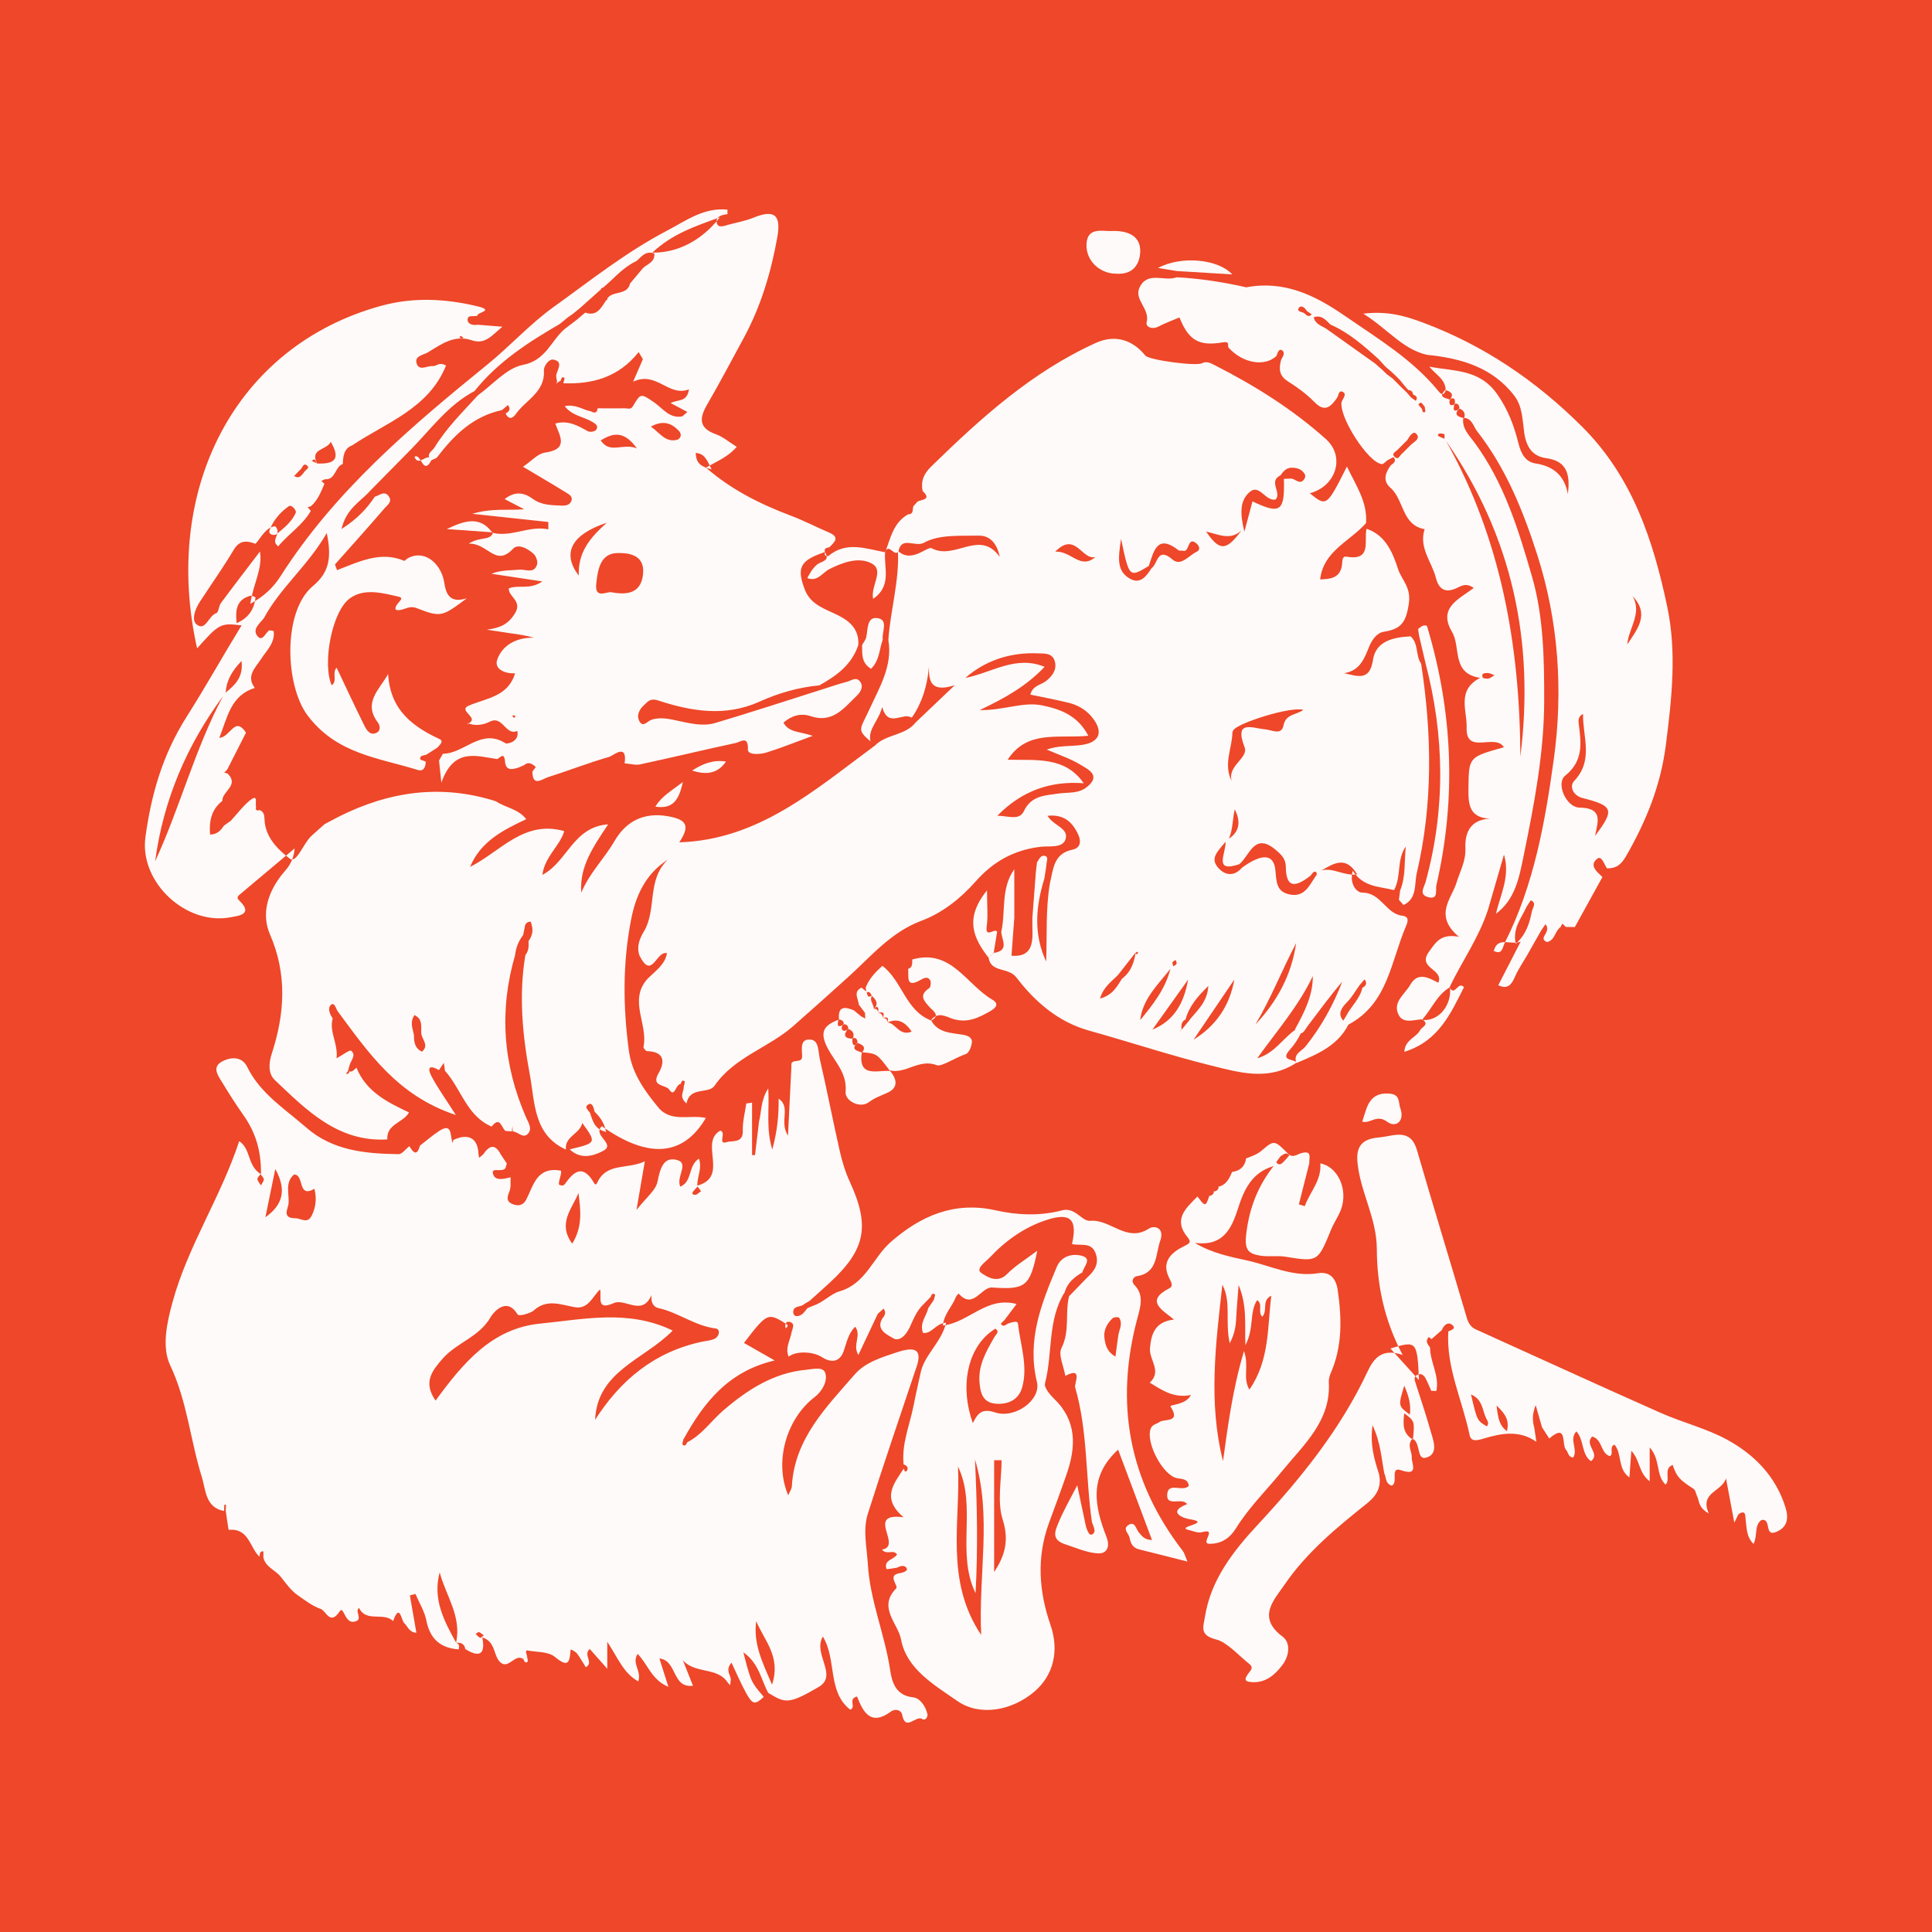 <?xml version="1.0" encoding="utf-8"?>
<!-- Generator: Adobe Illustrator 17.0.0, SVG Export Plug-In . SVG Version: 6.00 Build 0)  -->
<!DOCTYPE svg PUBLIC "-//W3C//DTD SVG 1.1//EN" "http://www.w3.org/Graphics/SVG/1.1/DTD/svg11.dtd">
<svg version="1.1" id="Layer_1" xmlns="http://www.w3.org/2000/svg" xmlns:xlink="http://www.w3.org/1999/xlink" x="0px" y="0px"
	 width="200px" height="200px" viewBox="0 0 200 200" enable-background="new 0 0 200 200" xml:space="preserve">
<rect fill="#EE4729" width="200" height="200"/>
<title>hartville_pet_insurance</title>
<g>
	<path fill="#FEFAF9" d="M91.634,57.171c0.552-1.454,0.839-3.069,2.376-3.928c0.608-0.007,0.421-0.529,0.548-0.846
		c0.142-0.159,0.285-0.318,0.427-0.476c0.449-0.233,1.494-0.181,0.521-1.092c-0.201-1.019,0.12-1.783,0.888-2.533
		c5.127-5.003,10.406-9.785,17.035-12.792c1.885-0.855,3.716-0.442,5.137,1.305c0.379,0.466,5.222,1.115,5.858,0.794
		c0.492-0.249,0.914-0.009,1.344,0.21c4.126,2.102,8.038,4.548,11.489,7.64c2.034,1.822,1.05,4.895-1.667,5.61
		c1.741,1.4,1.741,1.4,3.844-2.769c0.936,1.974,2.137,3.659,1.979,5.852c-1.672,1.907-4.422,2.879-4.751,5.84
		c0.971-0.061,2.174-0.053,2.28-1.71c0.022-0.335,0.047-0.714,0.431-0.648c2.697,0.463,1.795-1.638,2.088-2.887
		c2.021,0.649,2.76,2.61,3.272,4.186c0.341,1.049,1.351,1.852,1.115,3.51c-0.289,2.031-0.818,2.684-2.615,2.967
		c-0.683,0.108-1.193,0.81-1.472,1.48c-0.515,1.238-0.926,2.528-2.615,2.806c1.465,0.333,2.654,0.816,2.988-1.399
		c0.292-1.934,2.132-2.332,3.89-2.414c0.855,0.752,0.49,1.975,1.09,2.826c1.118,7.254,1.23,14.493-0.449,21.682
		c-0.27,1.158,0.067,2.63-1.388,3.312c-0.155-0.18-0.31-0.36-0.464-0.54c0.042-0.324,0.085-0.648,0.127-0.972
		c0.6-1.463,0.418-3.027,0.589-4.554c-0.972,1.359-0.44,3.113-1.221,4.513c-1.492-0.388-3.185-0.282-4.269-2.009
		c-0.377,1.315,0.361,2.271,1.001,2.272c1.93,0.003,2.421,2.186,4.117,2.389c0.717,0.086,0.615,0.56,0.405,1.047
		c-1.578,3.647-1.866,8.048-5.969,10.221c-0.977-0.021-0.397-0.569-0.252-0.865c0.5-1.015,1.442-1.779,1.687-2.945
		c0.417-0.201,0.503-0.491,0.232-0.874c-0.18,0.211-0.359,0.421-0.539,0.632c-0.42,0.582-0.773,1.23-1.274,1.73
		c-0.878,0.875-1.023,1.614,0.143,2.319c-1.127,2.226-3.266,3.088-5.374,3.982c-0.392-0.942,0.53-1.215,0.922-1.703
		c1.638-2.04,2.875-4.289,3.815-6.719c-1.28,1.486-2.411,3.069-3.596,4.61c-0.292,0.38-0.611,1.277-1.291,0.31
		c0.935-1.715,1.845-3.439,1.838-5.497c-1.489,3.132-3.764,5.724-5.753,8.508c1.796-0.505,2.635-2.058,3.988-2.991
		c0.363-0.14,0.707,0.003,0.547,0.353c-0.286,0.624-0.685,1.224-1.146,1.734c-1.064,1.179,0.343,0.964,0.709,1.335
		c-2.907,1.968-5.979,1.04-8.927,0.309c-4.231-1.05-8.379-2.431-12.582-3.602c-3.21-0.895-5.607-2.997-7.517-5.496
		c-0.852-1.115-2.631-0.458-2.89-2.054c0.177-0.165,0.355-0.329,0.532-0.494c1.664-0.227,0.83-1.349,0.784-2.189
		c0.483-2.14-0.075-4.469,1.35-6.472c0,1.679,0,3.357,0,5.036c-0.1,1.341-0.2,2.682-0.292,3.917
		c2.055,0.164,2.219-1.198,2.172-2.725c-0.012-0.397-0.007-0.795-0.009-1.192c0.121-1.592,0.242-3.185,0.363-4.777
		c0.038-0.322,0.076-0.644,0.115-0.966c0.213-0.3,0.354-0.772,0.806-0.678c0.4,0.083,0.213,0.499,0.187,0.767
		c-0.051,0.536-0.153,1.066-0.234,1.599c-0.891,2.881-1.13,5.744,0.19,8.569c0.106-2.704-0.066-5.413,0.389-8.094
		c0.349-1.441,0.363-3.08,2.325-3.48c0.82-0.167,0.929-0.835,0.633-1.501c-0.585-1.317-1.48-2.194-3.2-2.009
		c0.587,1.04,2.246,1.268,1.853,2.446c-0.311,0.933-1.688,0.659-2.551,0.76c-2.77,0.322-4.915,1.517-6.767,3.61
		c-1.528,1.728-3.418,3.239-5.577,4.044c-3.151,1.174-5.161,3.621-7.512,5.754c-1.899,1.724-3.84,3.446-5.754,5.137
		c-2.582,2.281-6.116,3.211-8.17,6.195c-0.617,0.896-2.581,0.044-2.893,1.837c-0.831-0.703-0.267-1.218-0.297-1.713
		c0.034-0.204,0.161-0.538,0.088-0.589c-0.272-0.193-0.333,0.082-0.399,0.282c-0.528,0.003-0.6,1.474-1.185,0.585
		c-0.35-0.532-1.923-0.285-1.12-1.672c0.687-1.185,0.653-2.256-1.174-2.31c-0.136-0.004-0.401-0.32-0.374-0.441
		c0.507-2.314-1.559-4.766,0.37-6.996c0.811-0.831,1.863-1.502,2.063-2.702c-1.11-0.312-1.545,2.858-2.844,0.247
		c-0.329-0.917-0.001-1.735,0.451-2.494c1.375-2.305,0.271-5.365,2.486-7.44c-2.361,1.5-3.339,3.795-3.812,6.224
		c-0.874,4.484-0.837,9.021-0.226,13.554c0.314,2.329,1.613,4.128,3.033,5.858c1.324,1.615,3.283,0.731,4.936,1.105
		c-2.335,3.979-5.952,4.256-10.765,0.854c-1.036,0.941,1.491,1.819,0.148,2.543c-1.038,0.56-2.366,0.927-3.476-0.148
		c2.787-0.67,2.787-0.67,1.302-2.731c-0.254,1.159-1.849,1.375-1.693,2.755c-3.377-1.523-3.213-4.924-3.733-7.718
		c-0.758-4.072-1.175-8.251-0.463-12.423c0.347-0.426,0.363-0.926,0.319-1.439c0.309-0.43,0.475-0.898,0.386-1.435
		c-0.058-0.204-0.124-0.586-0.173-0.583c-0.339,0.016-0.574,0.209-0.598,0.583c-0.056,0.269-0.113,0.538-0.169,0.807
		c-0.466,0.613-0.75,1.299-0.829,2.068c-1.677,5.742-1.256,11.34,1.133,16.81c0.242,0.555,0.708,1.211,0.149,1.736
		c-0.489,0.459-0.996-0.258-1.529-0.286c-0.01-0.187-0.021-0.374-0.031-0.561c-0.02,0.187-0.04,0.374-0.06,0.561
		c-0.222-0.016-0.443-0.032-0.665-0.049c-0.418-0.336-0.548-1.587-1.43-0.451c-2.587-1.106-3.144-3.909-4.827-5.771
		c-0.041-0.276-0.081-0.552-0.122-0.828c-0.169,0.252-0.339,0.503-0.508,0.755c-0.856-0.527-1.289-0.362-0.772,0.624
		c0.622,1.188,1.421,2.283,2.525,4.019c-6.092-2.009-9.083-6.505-12.264-10.783c-0.166-0.292-0.316-0.917-0.66-0.621
		c-0.385,0.332-0.132,0.954,0.174,1.401c-0.386,1.404,0.581,2.591,0.4,4.135c0.695-0.374,1.359-0.901,1.508-0.782
		c0.565,0.451-0.019,0.984-0.156,1.489c-0.053,0.196-0.107,0.392-0.16,0.588c-0.07,0.104-0.14,0.209-0.211,0.313
		c0.075-0.006,0.172,0.015,0.222-0.024c0.182-0.142,0.147-0.259-0.081-0.323c0.435,0.297,0.668-0.061,0.941-0.289
		c1.005,2.49,3.205,3.578,5.435,4.631c-0.572,1.072-2.347,1.182-2.241,2.797c-5.113,0.293-8.351-3.024-11.646-6.146
		c-0.701-0.664-0.64-1.736-0.319-2.725c1.344-4.133,1.62-8.196-0.184-12.357c-0.899-2.073-0.259-4.234,1.153-6.081
		c0.504-0.659,1.246-1.203,1.405-2.822c-2.19,1.842-3.974,3.346-5.764,4.843c-0.276,0.231-0.101,0.431,0.048,0.576
		c1.492,1.446-0.182,1.564-0.85,1.699c-4.637,0.937-9.517-3.594-8.886-8.267c0.6-4.437,1.778-8.559,4.288-12.509
		c1.916-3.016,3.709-6.234,5.667-9.426c-2.177-0.267-2.316-0.19-4.605,2.379c-3.673-16.469,3.942-31.349,19.116-35.478
		c3.283-0.893,6.572-0.726,9.892,0.062c1.9,0.451-0.164,0.668,0.031,0.969c-0.358,0.141-1.022-0.116-1.036,0.401
		c-0.013,0.49,0.54,0.633,1.038,0.542c0.741,0.06,1.483,0.119,2.564,0.206c-1.1,0.91-1.79,1.876-3.167,1.405
		c-1.78-0.609-3.137,0.387-4.514,1.233c-0.486,0.299-1.464,0.369-1.19,1.186c0.272,0.812,1.116,0.185,1.694,0.251
		c0.327,0.037,0.625-0.472,1.341-0.056c-1.796,4.454-6.159,5.886-9.689,8.249c-0.912,0.351-0.955,1.148-0.998,1.945
		c-0.83,0.278-0.718,1.664-1.856,1.579c-0.122,0.059-0.244,0.118-0.365,0.177c0.107,0.098,0.214,0.196,0.321,0.295
		c-0.356,0.839-0.685,1.693-1.395,2.319c-0.114,0.034-0.228,0.068-0.342,0.103c0.109,0.127,0.218,0.255,0.327,0.382
		c-0.85,1.482-2.306,2.377-3.378,3.669c-0.897-0.681,0.466-1.309-0.312-2.083c-0.991,0.129-1.407,1.117-2.033,1.818
		c-0.902-0.332-1.642-0.408-2.259,0.627c-1.096,1.838-2.338,3.589-3.509,5.383c-0.494,0.758-0.914,1.925-0.293,2.372
		c0.912,0.656,1.195-0.936,2.005-1.207c0.241-0.081,0.242-0.728,0.467-1.032c1.33-1.794,2.694-3.564,4.046-5.342
		c0.308,1.78-0.713,3.364-0.995,5.411c1.522-0.809,2.47-1.826,3.138-2.873c5.616-8.806,13.452-15.438,21.42-21.911
		c2.353-1.911,4.376-4.174,6.841-5.945c3.822-2.746,7.493-5.675,11.709-7.883c2.043-1.07,3.84-2.439,6.287-2.191
		c0,0.156-0.001,0.312-0.001,0.467c-0.576,0.074-1.268,0.232-1.1,0.923c0.138,0.566,0.788,0.281,1.233,0.161
		c0.847-0.228,1.724-0.382,2.531-0.709c2.156-0.873,2.922-0.359,2.492,2.037c-0.649,3.617-1.698,7.132-3.464,10.391
		c-1.254,2.314-2.482,4.643-3.802,6.919c-0.825,1.423-0.864,2.429,0.919,3.063c0.725,0.258,1.349,0.804,2.148,1.299
		c-0.886,1.044-1.989,1.461-3.182,2.157c2.648,2.306,5.644,3.785,8.818,4.986c1.332,0.504,2.601,1.169,3.914,1.727
		c1.178,0.5,0.558,1.005,0.04,1.526c-0.272,0.065-0.584,0.093-0.453,0.513c0,0-0.008-0.015-0.008-0.015
		c-2.624,0.885-2.99,1.637-1.993,4.099c0.666,1.42,2.113,1.825,3.342,2.441c1.323,0.664,2.18,1.506,2.114,3.061
		c-0.661,2.062-2.266,3.215-4.042,4.203c-2.159,0.197-4.229,0.798-6.182,1.679c-3.548,1.601-7.047,1.012-10.507-0.119
		c-0.859-0.28-1.106,0.17-1.513,0.54c-0.432,0.392-0.71,0.988-0.472,1.508c0.392,0.858,0.841,0.104,1.306-0.052
		c0.935-0.313,1.89-0.073,2.818,0.127c1.253,0.27,2.541,0.576,3.775,0.209c3.722-1.105,7.412-2.318,11.115-3.49
		c0.835-0.262,1.661-0.554,2.507-0.772c0.429-0.111,0.934-0.531,1.326-0.085c0.462,0.526,0.117,1.13-0.262,1.492
		c-1.335,1.276-2.509,2.931-4.815,2.147c-1.012-0.344-1.977-0.049-2.813,0.675c0.6,1.057,1.709,0.893,3.033,1.364
		c-1.877,0.687-3.32,1.274-4.803,1.731c-0.658,0.203-1.933,0.273-1.907-0.32c0.066-1.493-0.793-0.771-1.245-0.674
		c-3.306,0.712-6.594,1.504-9.9,2.215c-0.507,0.109-1.074-0.065-1.614-0.108c0.295-2.155-1.172-0.787-1.615-0.66
		c-2.13,0.607-4.199,1.426-6.313,2.094c-0.593,0.187-1.618,1.058-1.62-0.588c0.122-0.161,0.362-0.451,0.347-0.465
		c-0.359-0.33-0.749-0.597-1.224-0.182c-0.18,0.078-0.36,0.156-0.54,0.235c-0.712,0.225-1.382,0.369-1.426-0.723
		c-0.112-0.894-0.505-0.277-0.807-0.15c-2.169-0.313-4.488-1.202-5.774,2.441c-0.145-1.375-0.193-1.831-0.241-2.288
		c0.135-0.236,0.269-0.472,0.404-0.708c2.2,0.011,3.945-2.7,6.475-1.082c0.178,0.114,1.49-0.18,1.221-1.276
		c-1.221,0.544-1.483-1.646-2.849-0.958c-0.66,0.332-1.5,0.492-2.286,0.145l0.061,0.036c1.254-0.579-1.168-1.326,0.066-1.849
		c1.834-0.778,4.059-0.923,4.781-3.343c-0.895,0.07-2.216-0.359-1.849-1.413c0.522-1.5,2.009-2.313,3.799-2.269
		c-0.83-0.24-1.613-0.341-2.395-0.454c-0.827-0.119-1.652-0.25-2.478-0.375c1.27-0.178,2.209-0.49,2.938-1.739
		c0.735-1.26-0.709-1.657-0.668-2.536c1.011-0.412,2.17,0.184,3.476-0.72c-2.033-0.306-3.652-0.55-5.271-0.794
		c0.99-0.401,1.945-0.336,2.885-0.424c0.633-0.059,1.524,0.459,1.833-0.524c0.097-0.307-0.083-0.853-0.329-1.086
		c-0.593-0.561-1.615-1.125-2.143-0.563c-1.848,1.968-2.603-0.616-4.601-0.514c1.198-0.787,2.237-0.254,2.542-1.179l-0.069,0.059
		c2.004,0.458,3.776-0.779,5.774-0.368c-0.001-0.254-0.003-0.507-0.004-0.761c-2.43-0.261-4.86-0.523-7.869-0.847
		c2.076-0.612,3.595-0.331,5.376-0.47c-0.791-0.41-1.372-0.711-2.031-1.053c1.071-0.848,2.011-0.688,2.927-0.018
		c0.896,0.655,1.937,0.645,2.969,0.691c0.416,0.019,0.837-0.047,1.007-0.466c0.198-0.487-0.254-0.71-0.557-0.897
		c-1.418-0.876-2.858-1.715-4.444-2.658c0.863-0.577,1.528-1.362,2.289-1.468c2.499-0.351,1.507-1.729,1.056-3.005
		c1.273-0.369,2.312,0.193,3.365,0.795c0.205,0.117,0.72,0.044,0.847-0.126c0.323-0.433-0.06-0.649-0.422-0.864
		c-0.876-0.522-2.031-0.597-2.819-1.601c1.136-0.242,1.87,0.374,2.705,0.529c0.368,0.2,0.652,0.21,0.703-0.31
		c0.942,0.002,1.884,0.014,2.826,0c0.283-0.004,0.6,0.169,0.827-0.213c0.812-1.369,0.816-1.353,2.21-0.394
		c0.888,0.611,1.557,1.672,2.863,1.45c0.096-0.016,0.174-0.136,0.569-0.463c-0.622-0.33-1.178-0.626-1.734-0.922
		c0.815-0.42,1.683-0.056,1.899-1.42c-2.143,0.815-3.354-1.942-5.782-0.793c0.446-1.03,0.728-1.681,1.01-2.332
		c-0.146-0.245-0.292-0.489-0.438-0.734c-2.097,2.645-4.821,3.338-7.802,3.23c0.044-0.195,0.173-0.525,0.118-0.56
		c-0.275-0.172-0.331,0.08-0.384,0.286c-0.149,0.088-0.297,0.176-0.446,0.264l0.094-0.015c-0.036-0.306-0.168-0.639-0.09-0.912
		c0.168-0.589,0.674-1.308-0.288-1.509c-0.524-0.109-1.036,0.716-1.011,1.103c0.148,2.276-1.897,3.068-2.914,4.539
		c-0.316,0.457-0.741,0.594-1.048-0.069c0.39-0.204,0.546-0.474,0.245-0.873c-0.211,0.175-0.421,0.35-0.632,0.524
		c-2.951,0.629-4.943,2.569-6.689,4.861c-0.127,0.167-0.403,0.221-0.611,0.327c-0.662-0.606,0.088-0.935,0.31-1.298
		c1.237-2.03,2.929-3.69,4.518-5.433c1.535-1.094,2.951-2.805,4.635-3.133c2.42-0.471,2.913-2.525,4.36-3.742
		c0.264-0.199,0.528-0.399,0.793-0.598c0.16-0.124,0.32-0.247,0.48-0.371c0.278-0.236,0.555-0.471,0.833-0.707
		c1.219,0.421,1.645-0.503,2.163-1.273c0.11-0.02,0.15-0.084,0.119-0.191c0.573-0.839,2.068-0.277,2.356-1.549
		c0.445-0.53,0.89-1.06,1.335-1.59c0.449-0.437,1.265-0.608,1.177-1.519c-0.919-0.314-1.327,0.337-1.828,0.77
		c-1.045,0.496-1.872,1.274-2.688,2.067c-0.27,0.242-0.541,0.484-0.811,0.725c-0.118-0.019-0.182,0.031-0.193,0.151
		c-0.719,0.642-1.439,1.284-2.158,1.926c-0.254,0.207-0.509,0.415-0.763,0.622c-0.177,0.124-0.354,0.248-0.531,0.372
		c-0.274,0.224-0.547,0.448-0.821,0.672c-3.269,1.895-6.425,3.934-8.819,6.942c-2.778,1.461-4.561,4.006-6.702,6.161
		c-1.372,1.392-2.745,2.784-4.117,4.176c-0.953,1.09-2.437,1.778-2.952,3.942c1.698-1.083,2.64-2.144,3.451-3.347
		c0.496-0.132,1.026-0.694,1.475,0.008c0.346,0.54-0.211,0.889-0.473,1.195c-1.681,1.962-3.413,3.879-5.128,5.812
		c0.071,0.197,0.143,0.393,0.214,0.59c2.272-0.872,4.522-2.007,6.944-0.967c0.071,0.031,0.232-0.182,0.365-0.257
		c1.596-0.896,3.259,0.31,3.724,2.183c0.194,0.78,0.159,2.666,2.403,1.954c-2.548,1.896-2.651,2.011-5.206,1.013
		c-0.883-0.345-1.449,0.401-2.16,0.172c-0.209-0.588,1.103-1.165,0.333-1.342c-1.653-0.38-3.576-0.929-5.074,0.162
		c-1.892,1.378-2.86,6.826-1.881,9.001c0.638-0.463-0.007-1.232,0.505-1.831c0.969,2.037,1.897,4.041,2.881,6.017
		c0.236,0.473,0.608,1.063,1.283,0.719c0.403-0.205,0.354-0.727,0.105-1.057c-1.553-2.059,0.152-3.383,1.061-5.006
		c0.206,3.161,1.814,5.11,5.301,6.712c0.543,0.25,0.016,0.636-0.215,0.911c-0.38,0.242-0.761,0.485-1.141,0.727
		c-0.252,0.095-0.653,0.036-0.625,0.435c0.008,0.105,0.381,0.183,0.586,0.273l-0.008-0.001c-0.001,0.55-0.224,1.055-0.816,0.87
		c-4.08-1.274-8.392-1.641-11.409-5.64c-2.342-3.104-2.605-10.756,0.53-13.389c1.572-1.32,2.028-2.727,1.449-5.499
		c-1.985,3.435-4.819,5.661-6.509,8.813c-0.447,0.564-1.261,1.177-0.637,1.885c0.509,0.576,0.791-0.368,1.183-0.621
		c0.16-0.001,0.316,0.021,0.469,0.066c0.151,1.237-0.725,1.996-1.312,2.907c-0.576,0.894-1.582,1.747-0.64,2.986
		c-2.501,0.771-2.818,3.003-3.675,5.162c1.143-0.048,1.594-2.32,2.759-0.533c-0.643,1.265-1.286,2.53-1.928,3.794
		c-0.106,0.115-0.211,0.231-0.317,0.346c0.111,0.028,0.222,0.057,0.332,0.085c1.269,1.219-0.578,1.85-0.536,2.838
		c-1.138,0.897-1.382,2.089-1.268,3.487c0.771-0.032,1.12-0.447,1.429-0.921c0.237-0.169,0.473-0.337,0.71-0.506l0.032-0.031
		c0.619-0.676,1.178-1.422,1.87-2.012c1.03-0.877,0.585,0.259,0.724,0.592c-0.093,0.356,0.063,0.436,0.378,0.342
		c0.437,0.183,0.481,0.567,0.494,0.967c0.062,1.862,1.437,3.167,2.617,4.062c0.693,0.526,1.387-1.546,2.21-2.328
		c0.454-0.432,0.934-0.836,1.403-1.253c0.481-0.253,0.961-0.507,1.442-0.76c5.226-2.632,10.634-3.405,16.294-1.596
		c0.968,0.671,2.28,0.755,3.123,1.848c-2.365,1.123-4.69,2.264-5.811,4.939c3.125-1.56,5.571-4.897,9.748-3.702
		c-0.454,1.559-2.004,2.598-2.266,4.527c2.6-1.341,3.172-4.971,6.81-5.227c-1.6,2.408-2.991,4.427-2.775,7.072
		c0.814-2.009,2.373-3.514,3.438-5.349c1.205-2.076,3.057-2.971,5.439-2.578c2.101,0.346,2.38,1.033,1.262,2.716
		c8.238-0.257,14.076-5.468,20.246-10.011c1.18-1.211,3.157-1.022,4.234-2.412c1.346-1.279,2.691-2.559,4.037-3.838
		c-2.998,0.943-2.651-1.042-2.673-2.618c-0.02-1.428-0.004-2.856-0.004-4.284c0.114,3.542,0.409,7.117-1.771,10.262
		c-0.957-0.622-2.442,1.132-3.064-1.105c-0.382,1.48-1.491,2.261-1.214,3.548c-1.479-1.251-1.049-1.242-0.095-3.335
		c1.001-2.196,2.411-4.477,1.948-7.152c0.207-3.094,1.152-6.108,0.989-9.239c1.38,1.361,3.046-0.505,3.503-0.258
		c2.382,1.288,4.977-2.031,7.039,0.898c-0.29-1.478-1.098-2.227-2.163-2.205c-1.928,0.038-4.122-0.136-5.673,0.731
		c-0.918,0.513-2.34-0.733-2.648,0.898c-0.432,0.633-0.984-0.925-1.396,0.077L91.634,57.171z M122.21,106.732
		c0.265-0.324,0.53-0.648,0.795-0.972c0.786-1.062,1.972-1.902,2.084-3.693c-1.178,1.139-2.003,2.145-2.361,3.469
		c-0.523,0.261-0.435,0.735-0.406,1.175c-0.043-0.029-0.086-0.058-0.13-0.088C122.198,106.659,122.204,106.695,122.21,106.732z
		 M31.197,48.501c-0.249,0.257-0.497,0.513-0.746,0.77c0.586,0.378,0.794-0.142,1.088-0.459c0.097-0.208,0.57-0.332,0.253-0.619
		C31.487,47.917,31.334,48.269,31.197,48.501z M61.543,115.061c-0.081-0.376-0.218-0.971-0.631-0.735
		c-0.581,0.332,0.21,0.691,0.23,1.08c0.254,0.688,0.403,1.466,1.597,1.773C62.544,116.15,62.056,115.599,61.543,115.061z
		 M43.614,107.018c-0.059-0.689,0.206-1.509-0.708-1.936c-0.513,0.755-0.168,1.417-0.054,2.078
		c-0.001,0.704,0.086,1.364,0.835,1.707C44.434,108.216,43.705,107.629,43.614,107.018z M115.738,100.923
		c-0.648,0.684-1.503,1.215-1.864,2.447c1.299-0.352,1.752-1.231,2.266-2.042c0.676-0.541,1.178-1.178,1.43-2.738
		C116.688,99.714,116.213,100.319,115.738,100.923z M32.842,47.985c1.494,0.035,2.577-0.219,1.402-2.249
		c-0.432,0.903-2.216,0.672-1.409,2.261c-0.186-0.098-0.117-0.701-0.563-0.283C32.463,47.805,32.652,47.895,32.842,47.985z
		 M119.212,58.815c0.648-0.434,0.582-2.271,2.167-0.892c0.867,0.754,1.696-0.431,2.512-0.812c0.412-0.193,0.232-0.608,0.028-0.797
		c-1.019-0.943-0.741,0.924-1.461,0.701c-0.144-0.044-0.351,0.029-0.452-0.05c-2.241-1.751-2.565,0.118-3.085,1.622
		c-2.021,1.223-2.021,1.223-2.87-2.803c-0.292,1.976-0.481,3.301,0.893,4.107C118.039,60.534,118.675,59.649,119.212,58.815z
		 M132.543,49.219c-1.271,0.603,0.161,1.782-0.488,2.489c-1.09,0.223-1.67-1.697-2.724-0.747c-1.011,0.911-0.958,2.248-0.515,4.079
		c0.373-1.39,0.604-2.25,0.842-3.135c2.906,1.378,3.344,1.035,3.251-2.335c0.237-0.009,0.474-0.022,0.712-0.028
		c0.481-0.01,0.973,0.77,1.436-0.01c0.067-0.113,0.082-0.328,0.02-0.437c-0.31-0.54-0.843-0.695-1.416-0.676
		C133.134,48.438,132.828,48.828,132.543,49.219z M135.626,90.684c-1.34,1.014-2.493,1.488-2.517-0.946
		c-0.008-0.809-0.437-1.24-1.023-1.74c-2.238-1.906-2.698,0.552-3.79,1.463c-2.745,0.927-1.362-1.117-1.428-2.324
		c-0.712,0.905-1.598,1.623-0.859,2.574c0.665,0.857,1.671,1.145,2.572,0.104c2.079-1.499,3.283-1.435,3.448,0.274
		c0.114,1.185,0.081,2.229,1.496,2.508c1.52,0.3,2.009-0.916,2.658-1.88c0.186-0.206,0.186-0.454-0.086-0.482
		C135.956,90.221,135.783,90.524,135.626,90.684z M112.528,81.46c1.484-1.193,0.112-1.808-0.61-2.255
		c-1.099-0.681-2.369-1.088-3.566-1.611c1.253-0.444,2.442-0.316,3.593-0.472c1.957-0.265,2.322-1.411,1.048-2.94
		c-0.639-0.767-1.48-1.216-2.423-1.444c-1.284-0.312-2.584-0.554-3.912-0.833c0.255-0.961,1.112-0.993,1.643-1.417
		c0.676-0.54,1.139-1.21,0.882-2.06c-0.258-0.856-1.084-0.767-1.807-0.795c-2.781-0.11-5.369,0.732-7.448,2.544
		c2.771-0.534,5.198-2.38,8.213-1.148c-1.891,1.981-4.023,3.2-6.735,4.483c2.568,0.029,4.5-0.901,6.49-0.488
		c1.89,0.392,3.675,1.043,4.765,3.142c-3.157,0.315-6.309-0.649-8.351,2.481c2.939,0.073,5.933-0.372,7.876,2.436
		c-3.437-0.259-6.389,0.764-8.941,3.362c1.074-0.005,2.256,0.549,2.741-0.47c0.779-1.636,2.199-1.618,3.575-1.826
		C110.572,81.997,111.654,82.19,112.528,81.46z M16.061,89.16c2.585-5.602,4.113-11.625,7.027-17.093
		C19.312,77.175,16.902,82.848,16.061,89.16z M63.347,61.32c1.858,0.343,3.079-0.093,3.23-1.978c0.16-1.995-1.659-2.125-2.722-2.088
		c-1.736,0.06-1.985,1.786-2.132,3.192C61.551,62.101,62.883,61.159,63.347,61.32z M134.922,73.49
		c-1.204-0.408-6.852,1.359-7.251,2.113c-0.037,0.07-0.088,0.145-0.09,0.218c-0.029,1.657-0.966,3.273-0.075,5.056
		c-0.479-1.634,1.771-2.394,1.334-3.522c-1.127-2.905,0.872-1.957,2.065-1.864c0.761,0.059,1.751,0.692,1.97-0.42
		C133.104,73.912,134.159,74.029,134.922,73.49z M134.176,97.63c-1.462,2.778-2.606,5.724-4.214,8.425
		C132.199,103.686,133.703,100.93,134.176,97.63z M127.779,101.4c-1.408,2.075-2.815,4.151-4.223,6.226
		C125.932,106.163,127.304,104.065,127.779,101.4z M62.814,54.113c-3.699,1.229-4.663,3.17-2.9,5.473
		C59.833,57.283,60.913,55.803,62.814,54.113z M118.032,105.602c1.333-1.613,2.612-3.244,3.128-5.305
		C119.876,101.929,118.295,103.378,118.032,105.602z M122.994,101.408c-1.233,1.726-2.466,3.452-3.699,5.178
		C121.605,105.645,122.571,103.767,122.994,101.408z M74.518,22.496c-2.77,1-4.94,1.746-6.993,3.656
		C70.121,26.192,72.651,24.902,74.518,22.496z M128.509,54.926c-1.153,1.043-2.343,0.408-3.654,0.097
		C126.247,57.066,126.934,57.059,128.509,54.926z M65.929,46.41c-1.418-1.956-2.561-1.517-3.746-0.825
		C63.15,47.045,64.447,45.829,65.929,46.41z M67.38,44.161c0.929,0.654,1.463,1.623,2.645,1.383c0.425-0.086,0.61-0.561,0.268-0.925
		C69.554,43.833,68.688,43.446,67.38,44.161z M109.236,57.109c1.679-0.105,2.58,1.907,4.162,0.554
		C111.967,58.02,111.357,54.959,109.236,57.109z M127.22,86.824c1.18-0.81,1.194-1.875,0.6-3.042
		C127.591,84.775,127.638,85.821,127.22,86.824z M136.791,90.118c1.169-0.359,2.304,0.581,3.699,0.399
		C139.331,88.544,138.057,89.381,136.791,90.118z M28.554,55.349c0.753-0.616,1.629-1.273,2.067-2.281
		c0.094-0.215-0.427-0.874-0.729-0.663c-0.889,0.62-1.609,1.463-1.996,2.501C27.797,55.171,28.039,55.462,28.554,55.349z
		 M24.497,64.509c1.248-0.547,1.814-1.446,1.957-2.641c0.006-0.048-0.385-0.24-0.543-0.195
		C24.469,62.074,24.352,63.156,24.497,64.509z M23.358,71.703c0.916-0.753,1.855-1.556,1.646-3.281
		C23.977,69.497,23.446,70.454,23.358,71.703z M73.665,48.585c-0.499-0.999-0.719-1.628-1.645-1.697
		C72.053,47.77,72.354,48.28,73.665,48.585z M121.711,99.377c-0.116,0.077-0.295,0.132-0.332,0.237
		c-0.04,0.116,0.051,0.277,0.084,0.418c0.117-0.084,0.289-0.145,0.335-0.258C121.841,99.671,121.747,99.512,121.711,99.377z
		 M53.363,74.196c-0.04-0.048-0.071-0.123-0.121-0.138c-0.063-0.019-0.141,0.01-0.213,0.018c0.05,0.078,0.091,0.165,0.156,0.227
		C53.199,74.315,53.301,74.234,53.363,74.196z M47.811,35.075c0.06-0.053,0.11-0.097,0.16-0.142
		c-0.092-0.051-0.181-0.119-0.28-0.146c-0.035-0.009-0.097,0.08-0.146,0.124C47.634,34.967,47.724,35.022,47.811,35.075z
		 M117.696,98.522c-0.053,0.049-0.104,0.095-0.154,0.142c0.048,0.049,0.096,0.098,0.144,0.147c0.048-0.074,0.095-0.147,0.143-0.221
		C117.781,98.565,117.733,98.54,117.696,98.522z"/>
	<path fill="#FEFAF9" d="M52.856,121.871c-0.026,0.477,0.058,0.998-0.106,1.421c-0.222,0.572-0.406,1.055,0.293,1.347
		c0.563,0.235,1.103,0.176,1.425-0.443c0.772-1.485,1.075-3.44,3.586-3.016c0.144,0.254-0.198,0.859-0.201,1.443
		c0.257,0.127,0.462,0.174,0.643-0.079c0.873-1.221,1.782-2.049,2.908-0.237c0.095,0.153,0.231,0.535,0.429,0.108
		c0.972-2.095,3.096-1.327,4.919-2.196c-0.287,1.674-0.52,3.034-0.862,5.034c0.994-1.277,1.984-2.014,2.171-2.917
		c0.272-1.312,0.584-2.636,2.02-2.257c1.295,0.342-0.119,1.748,0.339,2.763c1.277-0.522,0.782-2.165,1.93-2.901
		c0.362,0.955-0.169,1.823-0.171,2.797c3.356-0.923,0.159-4.438,2.381-5.694c0.691,0.154-0.344,1.525,0.696,1.181
		c0.518-0.171,1.691,0.152,1.638-1.168c-0.037-0.937,0.23-1.886,0.361-2.829c0.199-0.025,0.399-0.05,0.598-0.076
		c0,0.655-0.001,1.309-0.001,1.964c0,1.152,0,2.304,0,3.455c0.101,0.004,0.202,0.008,0.304,0.011
		c0.138-1.155,0.277-2.311,0.415-3.466c0.271-1.043,0.155-2.185,0.956-3.446c0.139,2.158-0.256,4.066,0.415,6.328
		c0.554-2.002,0.674-3.627,0.661-5.271c1.315,0.912,0.024,2.352,0.968,3.836c0.132-2.678,0.244-4.938,0.356-7.198
		c-0.142-0.892,1.114-0.19,1.109-0.992c-0.005-0.738-0.281-1.89,0.912-1.749c0.849,0.1,0.75,1.282,0.916,1.997
		c0.734,3.164,1.347,6.355,2.065,9.523c0.244,1.078,0.569,2.161,1.03,3.162c2.116,4.588,1.668,7.021-2.031,10.447
		c-0.696,0.645-1.408,1.272-2.112,1.908c-0.197,0.117-0.393,0.234-0.59,0.352c-0.335,0.345-1.161,0.084-1.108,0.89
		c0.008,0.119,0.142,0.316,0.238,0.329c0.636,0.087,0.899-0.429,1.235-0.82c0.207-0.086,0.414-0.171,0.621-0.257
		c0.998-0.327,1.788-1.215,2.685-1.474c2.742-0.791,3.46-3.471,5.271-5.071c3.066-2.708,6.597-4.285,10.884-3.321
		c2.273,0.511,4.618,0.606,6.885,0.006c1.388-0.367,2.038,1.163,2.926,1.083c2.108-0.189,3.764,2.302,6.067,0.807
		c0.578-0.375,1.651-0.084,1.179,1.248c-0.511,1.446-0.24,3.358-2.463,3.686c-0.238,0.035-0.649,0.456-0.199,0.915
		c1.006,1.026,0.608,2.268,0.309,3.377c-2.38,8.821-0.918,16.872,4.682,24.136c0.178,0.231,0.246,0.546,0.487,1.106
		c-1.838-0.464-3.413-0.869-4.993-1.258c-0.635-0.156-0.881-0.58-0.991-1.187c-0.078-0.433-0.708-0.891-0.216-1.273
		c0.757-0.588,0.859,0.345,1.166,0.7c0.317,0.366,0.575,0.771,1.362,0.784c-1.175-3.136-2.321-6.193-3.504-9.351
		c-3.086,2.795-2.428,5.905-1.205,9.04c0.402,1.03,0.028,1.739-0.874,1.696c-1.146-0.055-2.268-0.574-3.389-0.935
		c-1.47-0.474-1.058-1.371-0.741-2.153c0.544-1.344,1.287-2.606,1.976-3.96c0.32,1.512,0.615,2.909,0.91,4.305
		c0.133,0.346,0.305,0.957,0.634,0.78c0.484-0.26,0.119-0.827-0.022-1.258c-0.671-4.649-0.417-9.414-1.741-13.97
		c-0.111-0.382,0.866-2.183-1.015-1.181c-0.161-0.979-0.756-2.177-0.395-2.893c0.886-1.76,0.35-3.603,0.781-5.348
		c0.621-0.642,1.242-1.285,1.863-1.927c0.751-0.676,1.282-1.421,0.891-2.511c-0.449-1.25-1.6-0.74-2.449-0.977
		c0.582-2.531-0.152-3.278-2.563-2.507c-2.324,0.743-4.275,2.126-5.939,3.894c-0.452,0.48-1.527,1.178-0.885,1.615
		c0.495,0.337,1.652,1.149,2.66,0.116c0.852-0.874,1.94-1.517,3.132-2.42c-0.749,3.725-1.243,4.046-4.659,3.809
		c-1.172-0.081-1.96,2.353-3.484,0.62c-0.098,0.124-0.235,0.234-0.288,0.376c-0.367,0.978-1.249,1.755-1.333,2.939
		c2.703-0.315,4.502-3.059,7.624-2.227c-0.507,0.672-0.876,1.159-1.244,1.647c-0.132,0.144-0.402,0.378-0.375,0.418
		c0.236,0.361,0.481,0.096,0.719-0.04c0.362-0.107,0.999-0.366,1.041,0.006c0.248,2.185,1.049,4.364,0.443,6.575
		c-0.362,1.32-1.472,1.829-2.788,1.708c-1.331-0.122-1.555-1.176-1.638-2.241c-0.136-1.755,0.715-3.2,1.54-4.646
		c0.152-0.277,0.573-0.538,0.133-0.855c-0.073-0.053-0.408,0.256-0.622,0.398c-2.335,1.897-3.071,5.641-1.741,9.356
		c0.51-1.024,0.955-1.555,2.299-1.105c2.063,0.69,4.789-1.282,4.337-3.154c-1.05-4.344,0.457-8.096,2.05-11.896
		c0.482-1.149,1.618-1.423,2.584-1.167c1.137,0.301,0.199,1.12,0.074,1.717c-0.827,0.489-1.552,1.069-1.828,2.049
		c-1.812,2.896-1.227,6.324-2.044,9.446c-0.111,0.424,0.5,1.161,0.939,1.585c2.353,2.267,2.285,4.921,1.328,7.727
		c-0.591,1.732-1.237,3.444-1.863,5.164c-1.286,3.531-1.04,7.047,0.164,10.529c0.917,2.654,0.337,5.197-1.676,6.912
		c-2.352,2.004-5.68,2.55-7.94,0.979c-2.421-1.682-5.29-3.326-5.858-6.402c-0.301-1.632-2.44-3.311-0.502-5.266
		c0.289-0.291-1.06-1.418,0.474-1.597c0.292-0.074,0.756-0.212,0.617-0.488c-0.197-0.393-0.67-0.237-1.034-0.055
		c-0.369,0.044-1.039,0.185-1.061,0.118c-0.304-0.947,0.768-0.947,1.095-1.49c-0.378-0.594-1.057,0.11-1.558-0.51
		c2.204-0.355-1.813-3.876,2.237-3.349c-2.36-1.992-0.976-3.502,0.015-5.038c0.066,0.156,0.122,0.495,0.332,0.2
		c0.183-0.258-0.003-0.538-0.346-0.624c-0.223-2.135,0.642-4.087,1.036-6.118c0.211-1.087,0.463-2.165,0.697-3.247
		c0.347-1.962,2.189-3.237,2.666-5.312c-1.092,0.066-1.481,1.189-2.392,1.057c-0.384-1.05,0.37-1.732,0.536-2.551
		c0.194-0.286,0.388-0.571,0.582-0.857c0.043-0.2,0.182-0.522,0.113-0.576c-0.25-0.196-0.36,0.044-0.438,0.257
		c-0.236,0.245-0.472,0.489-0.708,0.734c-0.728,0.661-1.061,1.56-1.461,2.418c-0.362,0.776-1.062,1.56-1.762,1.098
		c-0.472-0.311-1.822-0.83-1.047-2.052c0.276-0.302,0.372-0.624,0.111-0.986c-0.2,0.177-0.401,0.354-0.601,0.531
		c-0.65,1.378-1.301,2.755-2.014,4.265c-0.647-1.042,0.358-2.013-0.329-2.922c-0.73,0.704-0.878,1.645-1.187,2.514
		c-0.446,1.253-1.395,1.192-2.266,0.628c-0.844-0.547-2.576-0.689-3.439-0.049c-0.383-0.898,0.169-1.681,0.303-2.513
		c0.096-0.415,0.446-0.953-0.259-1.093c-0.332-0.066-0.463,0.322-0.342,0.674c0.057-0.055,0.136-0.101,0.166-0.168
		c0.027-0.06,0.03-0.189-0.005-0.211c-2.02-1.278-2.043-1.267-4.487,1.895c0.998,0.57,1.989,1.136,3.18,1.816
		c-4.804,1.118-7.339,4.366-9.418,8.128c-0.035,0.204-0.169,0.521-0.089,0.591c0.239,0.208,0.351-0.053,0.448-0.245
		c1.532-0.774,2.477-2.212,3.736-3.295c2.505-2.154,5.223-3.91,8.623-4.221c0.676-0.062,1.749-0.356,1.95,0.37
		c0.247,0.892-0.392,1.913-1.116,2.468c-2.911,2.228-4.216,6.686-2.732,10.161c0.16-0.38,0.361-0.648,0.376-0.926
		c0.269-4.93,3.56-8.189,6.51-11.586c1.094-1.259,2.778-1.767,4.389-2.298c1.988-0.654,2.694-0.25,1.898,1.84
		c-1.653,4.959-3.357,9.901-4.931,14.885c-0.534,1.691-0.099,3.482,0.003,5.227c0.218,3.762,1.756,7.246,2.307,10.949
		c0.176,1.183,0.541,2.64,2.371,2.821c0.714,0.071,1.287,0.905,1.484,1.719c0.079,0.324-0.235,0.736-0.534,0.53
		c-0.647-0.446-1.739,1.375-2.085-0.467c-0.081-0.432-0.668-0.665-1.179-0.29c-2.074,1.522-2.864,0.022-3.485-1.576
		c-0.99,0.25-0.031,1.104-0.703,1.368c-2.395-1.872-1.373-5.173-2.833-7.572c-1.078,1.794,1.613,4.013-0.429,5.214
		c-3.169,1.864-3.488,1.66-5.228,0.615c-0.739-1.347-0.936-3.043-2.576-4.201c0.79,3.065,0.79,3.065,2.113,4.616
		c-0.874,0.826-1.147,0.812-1.786-0.326c-0.566-1.007-1.01-2.082-1.551-3.216c-0.664,0.75-0.118,1.231-0.066,1.744
		c-0.124,0.086-0.24,0.182-0.349,0.286c-1.051-1.593-3.333-0.846-4.617-2.271c0.331,0.834,0.662,1.668,1.043,2.629
		c-2.201,0.279-1.605-2.61-3.476-2.823c0.316,0.998,0.581,1.833,0.931,2.936c-1.77-0.731-2.139-2.372-3.188-3.407
		c-0.644,1.004,0.436,1.733,0.072,2.844c-1.54-0.849-2.099-2.415-3.212-4.1c0,1.098,0,1.773,0,2.794
		c-0.715-0.808-1.234-1.395-1.811-2.047c-0.736,0.6,0.461,1.404-0.41,1.89c-0.28-0.447-0.551-0.923-0.867-1.368
		c-0.175-0.246-0.706-0.554-0.715-0.417c-0.091,1.408-0.303,1.8-1.634,0.702c-0.686-0.565-1.916-0.471-2.902-0.665
		c-0.014-0.003-0.084,0.127-0.075,0.185c0.024,0.149,0.079,0.292,0.122,0.438c-0.129,0.092-0.251,0.192-0.367,0.301
		c-0.908-0.712-1.603,1.229-2.5,0.22c-0.647-0.728-0.417-2.054-1.779-2.486c0.367,1.862-0.38,2.065-1.761,1.204
		c-0.087-0.56-0.468-0.685-0.957-0.649c0.606-2.732-1.061-4.878-1.695-7.29c-0.748,2.774,0.46,5.039,1.711,7.294
		c0.374,0.117,0.307,0.403,0.26,0.68c-1.887-0.13-2.972-1.073-3.348-2.984c-0.188-0.956-0.742-1.84-1.13-2.756
		c-0.192,0.051-0.383,0.103-0.575,0.154c0.223,1.281,0.445,2.562,0.671,3.864c-0.751-0.033-0.886-0.662-1.269-1.012
		c-0.294-0.269-0.448-2.134-1.141-0.193c-0.976-0.982-2.779,0.185-3.527-1.366c-0.507,0.358,0.558,1.311-0.581,1.437
		c-0.905,0.1-1.022-1.682-1.405-1.098c-1.009,1.538-1.425-0.035-1.965-0.225c-0.874-0.307-1.658-0.906-2.43-1.454
		c-0.705-0.501-1.191-1.216-1.731-1.894c-0.554-0.696-1.599-0.986-1.801-2.035c-0.002-0.198,0.009-0.568-0.007-0.569
		c-0.397-0.03-0.304,0.32-0.388,0.54c-1.011-0.951-1.09-2.987-3.178-2.778c-0.038,0.004-0.206-1.293-0.313-1.983
		c0.007-0.202,0.014-0.405,0.021-0.607c-0.049,0.002-0.141,0.001-0.141,0.008c-0.02,0.208-0.031,0.416-0.043,0.624
		c-1.958-0.328-1.913-2.25-2.29-3.447c-1.209-3.833-1.522-7.88-3.297-11.638c-0.884-1.871-0.354-4.351,0.243-6.534
		c1.591-5.823,4.998-10.866,6.902-16.668c1.258,0.844,0.793,2.532,2.255,3.427c0.033-2.446-0.575-4.361-1.824-6.125
		c-0.779-1.1-1.499-2.245-2.202-3.395c-0.448-0.733-1.112-1.608,0.086-2.197c0.899-0.442,1.989-0.462,2.508,0.598
		c1.359,2.777,3.906,4.351,6.109,6.279c2.756,2.412,6.136,2.712,9.564,2.762c0.369,0.005,0.746-0.537,1.12-0.825
		c0.398,0.666,0.785,1.083,1.093-0.055c0.668-0.515,1.305-1.077,2.011-1.533c1.231-0.795,1.139,0.273,1.288,0.973
		c0.029,0.099,0.058,0.197,0.087,0.296c0.024-0.108,0.048-0.216,0.072-0.324c1.568-0.74,2.549-0.186,2.604,1.47
		c0.022,0.125,0.044,0.25,0.066,0.376c0.138-0.115,0.276-0.231,0.414-0.346c0.615-0.911,1.227-1.177,1.832,0.009
		c0.206,0.307,0.413,0.615,0.619,0.922c-0.045,0.159-0.089,0.317-0.134,0.476c-0.34,0.49-1.447-0.099-1.308,0.529
		C51.203,122.318,52.148,122.041,52.856,121.871z M62.12,133.473c-0.826,0.807-1.229,2.092-2.636,1.844
		c-1.454-0.256-2.878-0.905-4.272,0.374c-0.21,0.192-1.469,0.652-1.643,0.364c-1.181-1.954-2.608-0.016-2.767,0.269
		c-1.169,2.086-3.546,2.668-4.995,4.338c-1.06,1.222-2.049,2.423-0.715,4.326c2.804-3.831,5.794-7.474,10.821-7.969
		c4.518-0.445,9.134-1.501,13.725,0.719c-2.957,3.031-7.804,4.168-8.033,9.244c2.641-4.148,6.168-7.039,11.055-8.087
		c0.465-0.1,0.981-0.117,1.377-0.342c0.438-0.249,0.564-0.965,0.035-1.032c-2.145-0.274-3.866-1.659-5.905-2.109
		c-0.959-0.212-0.688-1.442-0.734-1.335c-0.954,2.225-2.708,0.29-3.894,0.817C61.677,135.72,62.308,134.303,62.12,133.473z
		 M101.572,169.253c-0.301-6.301,1.126-12.291-0.643-18.169c0.222,4.612,0.315,9.219,0.061,13.84
		c-2.042-4.181,0.175-8.941-1.818-13.114C99.442,157.574,97.787,163.584,101.572,169.253z M102.913,162.74
		c1.015-1.54,1.61-3.153,0.892-5.404c-0.6-1.88-0.123-4.103-0.123-6.175c-0.256,0-0.512,0-0.769,0
		C102.913,155.08,102.913,158.999,102.913,162.74z M30.446,121.584c-0.989,0.82-0.479,2.011-0.578,3.034
		c-0.047,0.486-0.709,1.501,0.69,1.493c0.609-0.003,1.265,0.641,1.723-0.297c0.434-0.891,0.504-1.801,0.268-2.749
		C30.764,124.084,31.538,121.595,30.446,121.584z M79.921,174.391c0.958-2.909-0.833-4.594-1.636-6.573
		C77.96,170.108,78.909,172.068,79.921,174.391z M27.474,126.009c1.81-1.283,2.221-2.829,1.025-4.996
		C28.115,122.884,27.795,124.447,27.474,126.009z M115.471,140.436c0.109-0.817,0.186-1.52,0.299-2.217
		c0.098-0.606,0.49-1.208,0.077-1.807c-0.068-0.098-0.521-0.076-0.657,0.046c-0.593,0.532-0.961,1.261-0.862,2.03
		C114.413,139.145,114.548,139.9,115.471,140.436z M59.235,128.742c1.095-1.747,0.874-3.495,0.648-5.244
		C59.232,125.123,57.688,126.623,59.235,128.742z M72.569,123.308c-0.148-0.201-0.25-0.339-0.352-0.477
		c-0.149,0.162-0.309,0.315-0.445,0.486c-0.278,0.351,0.117,0.387,0.244,0.365C72.193,123.651,72.343,123.471,72.569,123.308z
		 M50.082,169.306c-0.178-0.135-0.319-0.293-0.494-0.353c-0.084-0.029-0.232,0.127-0.351,0.2c0.154,0.139,0.295,0.3,0.47,0.403
		C49.752,169.582,49.904,169.428,50.082,169.306z M27.016,122.72c0.135-0.279,0.312-0.474,0.293-0.648
		c-0.02-0.184-0.227-0.347-0.352-0.519c-0.111,0.169-0.315,0.341-0.309,0.505C26.655,122.251,26.847,122.436,27.016,122.72z"/>
	<path fill="#FEFAF9" d="M158.833,147.827c0.069,0.462,0.137,0.925,0.213,1.43c-1.776-1.258-3.676-0.872-5.451-0.339
		c-0.778,0.234-1.319,0.337-1.471-0.397c-0.739-3.56-2.422-6.929-2.198-10.685c0.31-0.156,0.911-0.305,0.357-0.714
		c-0.431-0.317-0.836,0.097-1.031,0.571c-0.355,0.312-0.71,0.624-1.066,0.936c-0.096-0.078-0.269-0.232-0.277-0.223
		c-0.408,0.413-0.116,0.75,0.133,1.091c-0.002,1.53,0.993,2.917,0.647,4.496c-0.175-0.005-0.351-0.01-0.526-0.016
		c-0.196-0.436-0.37-0.884-0.597-1.303c-0.151-0.278-0.398-0.516-0.76-0.385c-0.525,0.19-0.363,0.581-0.243,0.956
		c0.508,1.592,1.05,3.175,1.499,4.784c0.27,0.966,0.87,2.341-0.255,2.809c-1.256,0.523-0.642-1.431-1.586-1.923
		c-0.621,0.703-0.038,1.35-0.076,1.953c-0.039,0.612,0.794,1.996-1.121,1.326c-1.184-0.414-0.219,1.364-0.971,1.601
		c-0.688-0.267-0.528-0.855-0.746-1.248c-0.308-1.513-0.345-3.096-1.223-5.018c-0.279,2.119,0.202,3.59,0.67,5.062
		c0.28,1.311-0.202,2.211-1.265,3.059c-3.118,2.49-6.223,5.044-8.495,8.367c-1.113,1.628-2.913,3.399-0.215,5.414
		c0.855,0.639,0.677,1.977,0.012,2.878c-0.764,1.035-1.743,1.912-3.17,1.827c-0.843-0.05-0.885-0.297-0.214-1.128
		c0.386-0.479-0.004-0.691-0.28-0.92c-1.038-0.859-2.164-2.1-3.202-2.36c-1.779-0.445-1.363-1.274-1.195-2.335
		c0.616-3.896,2.959-6.846,5.506-9.59c4.463-4.807,8.542-9.861,11.342-15.841c0.675-1.442,1.557-2.405,3.625-1.695
		c-1.921-3.612-2.662-7.291-2.675-10.964c-0.011-3.241-1.741-5.941-2.011-9.056c-0.169-1.944,0.903-2.387,2.321-2.511
		c1.425-0.125,3.167-1.017,3.85,1.339c1.626,5.616,3.343,11.205,4.997,16.813c0.205,0.695,0.334,1.388,1.078,1.725
		c6.367,2.882,12.721,5.795,19.108,8.631c2.293,1.018,4.794,1.622,6.975,2.823c2.783,1.533,4.98,3.774,5.978,6.957
		c0.356,1.136,0.232,2.067-0.951,2.561c-1.284,0.536-0.447-1.424-1.52-1.238c-0.786,0.541-0.382,1.58-0.827,2.48
		c-0.771-0.753-0.701-1.686-0.824-2.558c-0.046-0.328,0.044-0.933-0.605-0.606c-0.219,0.111-0.301,0.494-0.563,0.961
		c-0.311-1.657-0.585-3.118-0.859-4.58c-0.453,1.424-2.757,1.417-1.783,3.635c-1.117-0.656-0.968-1.282-1.182-1.718
		c-0.139-0.282-0.179-0.697-0.4-0.84c-1.434-0.923-1.737-1.229-2.159-2.474c-1.009,0.421-0.169,1.476-0.731,2.041
		c-1.039-0.973-0.506-2.609-1.646-3.848c0,1.227,0,2.215,0,3.502c-1.162-0.883-0.982-2.184-1.898-3.15
		c-0.073,0.998-0.131,1.795-0.201,2.757c-1.252-0.9-0.736-2.444-1.54-3.395c-0.607,0.213-0.035,0.922-0.475,1.191
		c-0.993-0.298-0.74-1.732-1.843-2.034c-0.861,0.872,0.909,1.775-0.118,2.55c-1.008-0.687-0.684-2.167-1.515-3.087
		c-0.795,0.889,0.214,1.879-0.333,2.712c-0.529-0.045-0.498-0.554-0.742-0.808c-0.481-0.503,0.193-2.827-1.73-1.16
		c-0.25-0.388-0.5-0.776-0.751-1.164c-0.189-0.662-0.378-1.324-0.655-2.292C158.567,146.466,158.655,147.145,158.833,147.827z
		 M153.921,147.655c0.255-0.308,0.069-0.574-0.079-0.844c-0.398-0.829-0.354-1.954-1.565-2.454
		C152.913,147.07,152.913,147.07,153.921,147.655z M146.893,142.871c-0.186-4.06-0.23-4.102-2.957-3.276
		C144.833,140.589,145.688,141.536,146.893,142.871z M146.265,149.029c0.187-1.919,0.187-1.919-0.899-2.724
		C145.248,147.374,145.153,148.36,146.265,149.029z M145.372,143.442c-0.641,2.102-0.641,2.102,0.574,3.001
		C146.058,145.5,145.915,144.709,145.372,143.442z M156.004,148.159c0.218-1.048-0.026-1.667-1.083-2.659
		C155.089,146.898,155.223,147.568,156.004,148.159z"/>
	<path fill="#FEFAF9" d="M132.139,36.847c-1.208,1.156-3.485,0.762-4.95-0.848c-0.173-0.19,0.206-0.697-0.599-0.559
		c-2.531,0.436-3.548-0.245-4.495-2.577c-0.722,0.308-1.468,0.572-2.16,0.937c-0.66,0.348-1.362,0.052-1.233-0.452
		c0.357-1.395-1.351-2.325-0.726-3.606c0.837-1.717,2.59-0.548,3.837-1.041c2.43,0.133,4.826,0.5,7.197,1.042
		c3.906-0.735,7.077,0.79,10.213,2.957c3.406,2.352,6.954,4.475,9.629,7.724c0.19,0.231,0.54,0.72,0.81,0.005
		c0,0-0.047-0.066-0.047-0.066c-0.808,0.808,0.06,0.809,0.491,1.02l-0.037-0.054c-0.037,0.397-0.085,0.805,0.538,0.523l-0.056-0.051
		c-0.049,0.414-0.265,1.001,0.545,0.528l-0.044-0.061c-0.652,0.746-0.028,0.87,0.506,1.038l-0.074-0.058
		c-0.184,1.074,0.606,1.823,1.114,2.508c3.097,4.181,4.585,9.055,5.992,13.917c1.2,4.146,1.268,8.516,1.265,12.8
		c-0.004,5.422-1.028,10.771-2.119,16.071c-0.453,2.2-0.845,4.551-2.881,6.052c0.475-1.999,1.502-3.906,0.837-6.123
		c-0.543,1.872-1.085,3.743-1.628,5.615c-0.924,2.913-2.708,5.401-4.016,8.125l0.054-0.015c-1.363,0.786-1.895,2.288-2.908,3.376
		l0.012-0.063c-0.925,0.076-2.086,0.536-2.511-0.659c-0.431-1.21,0.762-1.97,1.29-2.897c0.784-1.376,1.874-0.759,2.906-0.221
		c0.622-1.427-2.213-1.468-0.974-3.193c0.722-1.005,1.231-1.914,3.102-1.565c-2.644-2.234-0.734-3.965-0.243-5.595
		c0.356-1.18,0.973-2.203,0.92-3.558c-0.068-1.726,0.568-3.163,2.998-3.075c-2.611,0.095-2.705-1.408-2.68-3.158
		c0.046-3.21-0.004-3.211,3.672-4.236c-0.915-1.484-3.973,0.862-3.86-2.042c0.067-1.721-1.078-3.864,1.401-5.14
		c-3.009-0.449-1.968-3.171-2.915-4.762c-1.494-2.51,0.745-3.397,2.253-4.545c-0.828-0.575-1.303-0.199-1.789,0.024
		c-1.146,0.526-1.826,0.125-2.126-1.048c-0.428-1.678-1.795-3.138-1.173-5.059c-2.382-0.428-2.118-3.046-3.539-4.285
		c-0.837-0.729-0.52-1.563,0.037-2.334c0.298-0.209,0.616-0.432,0.297-0.825c-0.034-0.042-0.425,0.205-0.65,0.317
		c-0.194,0.137-0.403,0.41-0.58,0.39c-1.429-0.162-4.482-4.943-4.156-6.458c0.144-0.323,0.521-0.764,0.179-0.982
		c-0.494-0.315-0.474,0.327-0.652,0.584c-0.639,0.886-1.237,1.565-2.34,0.436c-0.808-0.827-1.771-1.533-2.754-2.151
		c-0.934-0.587-0.935-1.331-0.699-2.216c0.175-0.342,0.495-0.777,0.053-1.02C132.389,36.085,132.236,36.558,132.139,36.847z
		 M143.941,38.397c-0.172-0.146-0.344-0.292-0.516-0.438c-0.23-0.253-0.46-0.505-0.69-0.758c-1.536-1.392-3.089-2.762-5.018-3.608
		c-0.469-0.472-0.908-1.016-1.719-0.752c0.157,0.732,0.801,0.871,1.289,1.184c1.682,1.197,3.364,2.395,5.046,3.592
		c0.253,0.223,0.506,0.445,0.759,0.667c0.156,0.152,0.311,0.304,0.467,0.457c0.195,0.143,0.39,0.285,0.586,0.428
		c0.16,0.159,0.319,0.319,0.479,0.478c0.152,0.153,0.304,0.306,0.457,0.459c0.179,0.172,0.358,0.343,0.537,0.515
		c0.147,0.172,0.294,0.343,0.44,0.515c0.168,0.12,0.337,0.24,0.505,0.36c0.249-0.364,0.033-0.528-0.281-0.648
		c-0.031-0.296-0.189-0.457-0.491-0.466c-0.149-0.17-0.297-0.34-0.446-0.51c-0.142-0.177-0.283-0.355-0.425-0.532
		c-0.16-0.16-0.32-0.32-0.48-0.48C144.273,38.708,144.107,38.552,143.941,38.397z M145.199,46.038c-0.16,0.16-0.32,0.32-0.479,0.48
		c-0.199,0.236-0.753,0.414-0.325,0.796c0.408,0.365,0.53-0.256,0.798-0.402c0.164-0.165,0.329-0.33,0.493-0.495
		c0.119-0.12,0.238-0.24,0.358-0.36c0.351-0.33,1.07-0.652,0.547-1.172c-0.302-0.301-0.7,0.292-0.911,0.674
		C145.518,45.719,145.359,45.879,145.199,46.038z M147.48,42.08c-0.206-0.118-0.279-0.662-0.643-0.213
		c-0.027,0.034,0.235,0.302,0.363,0.461c0.057,0.169,0.033,0.463,0.326,0.316C147.589,42.613,147.499,42.276,147.48,42.08z
		 M135.031,32.441c0.231,0.194,0.455,0.446,0.756,0.098c-0.167-0.113-0.335-0.227-0.502-0.34c-0.183-0.357-0.607-0.649-0.815-0.342
		C134.164,32.308,134.824,32.245,135.031,32.441z M149.687,45.635c5.703,10.149,7.648,21.186,7.702,32.677
		C158.872,66.467,156.561,55.51,149.687,45.635z M154.714,69.897c-0.311-0.104-0.525-0.239-0.731-0.228
		c-0.248,0.013-0.68-0.012-0.501,0.451c0.042,0.109,0.395,0.161,0.588,0.131C154.265,70.221,154.438,70.057,154.714,69.897z
		 M149.527,45.423c0-0.231,0.035-0.453-0.006-0.468c-0.165-0.062-0.371-0.115-0.529-0.065c-0.205,0.064-0.183,0.217,0.025,0.311
		C149.176,45.272,149.336,45.34,149.527,45.423z"/>
	<path fill="#FEFAF9" d="M147.696,36.728c-2.529-0.596-4.051-2.684-6.571-4.258c2.469-0.299,4.305,0.23,6.074,0.886
		c6.354,2.355,11.823,6.057,16.616,10.852c5.166,5.169,7.324,11.712,8.773,18.582c1.004,4.758,0.474,9.497-0.135,14.302
		c-0.538,4.241-2.042,7.916-4.119,11.529c-0.535,0.93-1.037,1.277-1.976,1.273c-0.308-0.406-0.54-1.399-1.047-0.975
		c-0.824,0.69,0.016,1.338,0.571,1.87c-0.951,1.726-1.903,3.452-2.854,5.178c-0.31-0.003-0.621-0.005-0.931-0.008
		c0,0,0.011,0.014,0.011,0.014c-0.125-0.122-0.249-0.243-0.374-0.365c-0.063,0.121-0.126,0.242-0.189,0.363
		c-0.586,0.404-0.561,1.355-1.383,1.549c-0.515-0.165-0.412-0.473-0.189-0.81c0.191-0.343,0.313-0.687,0.012-1.036
		c-0.151,0.222-0.302,0.445-0.453,0.667c-0.477,0.84-0.953,1.68-1.43,2.519c-0.427,0.742-0.924,1.454-1.263,2.234
		c-0.359,0.826-0.753,1.367-1.732,0.898l-0.038,0.059c0.785-1.527,1.569-3.054,2.354-4.58c-0.972,0.426-2.358-0.578-2.77,0.921
		l-0.066,0.026c0.957,0.477,0.917-0.289,1.205-0.858c3.015-5.961,4.165-12.523,5.055-18.95c0.974-7.039,0.513-14.259-1.718-21.201
		c-1.466-4.563-3.241-8.957-6.219-12.768c-0.404-0.517-0.522-1.374-1.428-1.391c0,0,0.074,0.058,0.074,0.058
		c0.198-0.525-0.044-0.835-0.506-1.038c0,0,0.044,0.061,0.044,0.061c-0.04-0.323-0.094-0.63-0.545-0.528
		c0,0,0.056,0.051,0.056,0.051c0.006-0.365,0.094-0.814-0.538-0.523c0,0,0.037,0.054,0.037,0.054
		c0.465-0.643,0.033-0.853-0.491-1.02c0,0,0.047,0.066,0.047,0.066c-0.006-1.207-1.093-1.675-1.692-2.477
		c2.516,0.501,5.184,0.219,7.036,2.868c1.142,1.634,1.745,3.31,2.202,5.12c0.259,1.028,0.715,1.874,1.746,2.033
		c1.875,0.289,3.008,1.254,3.36,3.179c0.212-1.882,0.031-3.416-2.245-3.723c-1.473-0.199-2.078-1.219-2.281-2.655
		c-0.184-1.305-0.171-2.71-1.036-3.826C154.464,37.993,151.207,37.08,147.696,36.728z M158.022,93.88
		c-0.494,1.145-1.46,2.149-1.117,3.832c1.134-1.036,1.435-2.207,1.687-3.402c0.085-0.389,0.493-0.817-0.106-1.108
		C158.45,93.184,158.183,93.643,158.022,93.88z M165.116,86.532c2.051-2.718,1.909-3.102-1.284-3.919
		c-0.978-0.25-1.413-1.201-0.862-1.784c2.032-2.15,0.857-4.548,0.907-6.926c-0.555,0.279-0.48,0.771-0.441,1.075
		c0.254,1.976,0.492,3.785-1.418,5.33c-0.969,0.784,0.111,3.268,1.486,3.293C165.95,83.645,165.437,85,165.116,86.532z
		 M169.014,61.714c1.006,1.789-0.428,3.326-0.558,4.994C169.481,65.143,170.812,63.622,169.014,61.714z"/>
	<path fill="#FEFAF9" d="M136.68,120.435c1.808,0.335,2.896,2.681,2.147,4.75c-0.26,0.72-0.728,1.362-1.019,2.073
		c-1.392,3.396-1.378,3.375-4.745,2.837c-0.855-0.137-1.759,0.032-2.611-0.111c-1.216-0.205-1.64-0.577-1.446-2.222
		c0.317-2.685,1.187-4.942,2.83-7.046c-2.314,0.673-3.094,2.55-3.708,4.474c-0.686,2.15-1.617,3.846-4.434,3.474
		c1.728,1.055,3.703,1.446,5.431,1.826c2.378,0.523,4.705,1.735,7.305,1.315c1.161-0.188,1.865,0.425,2.054,1.757
		c0.416,2.933,0.492,5.797-0.724,8.578c-0.125,0.287-0.219,0.624-0.201,0.931c0.234,4.025-2.594,6.47-4.81,9.186
		c-1.609,1.973-3.439,3.759-4.797,5.943c-0.606,0.976-1.462,1.625-2.749,1.615c-1.009-0.008,0.904-1.677-0.767-1.205
		c-0.41,0.115-0.916-0.112-1.371-0.221c-1.503-0.356,2.659-0.727-0.006-1.139c-0.464-0.072-2.337-0.698-0.17-1.546
		c-0.525-0.751-2.225,0.377-2.054-1.078c0.143-1.215,1.578-0.146,2.228-0.803c-0.077-0.711-0.633-0.713-1.168-0.792
		c-1.477-0.22-3.337-3.71-2.772-5.148c0.172-0.439,0.602-0.455,0.902-0.676c0.505-0.37,2.27,0.121,1.146-1.599
		c-0.149-0.228,1.565-0.117,2.112-1.2c-1.747,0.366-2.992-0.494-4.263-1.279c1.305-1.169-0.081-2.371,0.024-3.571
		c0.137-1.569,0.585-2.746,2.487-2.959c-1.237-1.028-3.049-1.919-0.449-3.256c0.407-0.21,0.149-0.648-0.044-1.033
		c-0.842-1.681,0.182-2.628,1.505-3.29c0.537-0.269,0.852-0.387,0.4-0.933c-1.549-1.87-0.166-3.02,1.016-4.225
		c0.152,0.194,0.303,0.388,0.455,0.583c0.373,0.385,0.467,0.302,0.786-0.692l-0.056,0.059c0.331-0.033,0.513-0.214,0.543-0.546
		l-0.07,0.074c0.352-0.017,0.535-0.201,0.551-0.553l-0.079,0.074c0.84-0.178,1.164-0.843,1.454-1.54
		c0.829-0.112,1.333-0.56,1.453-1.405c0.574-0.215,1.134-0.397,1.633-0.826c1.284-1.104,1.309-1.063,2.74,0.368
		c0.441,0.441,0.898,0.047,1.314-0.077c1.202-0.358,0.822,0.501,0.851,1.055c-0.358,1.413-0.717,2.826-1.075,4.238
		c0.204,0.062,0.407,0.124,0.611,0.187C135.599,123.382,136.821,122.206,136.68,120.435z M133.015,120.125
		c0.158-0.188,0.472-0.519,0.451-0.543c-0.333-0.365-0.615-0.058-0.905,0.118c-0.153,0.223-0.474,0.598-0.433,0.644
		C132.51,120.766,132.754,120.37,133.015,120.125z M126.604,151.249c0.516-3.673,0.97-7.333,2.174-11.388
		c0.562,1.607-0.171,2.742,0.56,3.992c2.125-3.089,1.851-6.479,2.267-9.722c-1.051,0.513-0.327,1.526-0.935,2.175
		c-0.515-0.505,0.114-1.297-0.529-1.716c-0.836,1.255-0.275,2.87-1.218,4.667c-0.082-2.26,0.196-4.047-0.701-6.233
		c-0.109,1.44-0.193,2.31-0.236,3.182c-0.043,0.872-0.089,1.731-0.685,2.85c-0.505-2.306,0.187-4.267-0.761-6.061
		C125.854,139.088,125.066,145.17,126.604,151.249z"/>
	<path fill="#FEFAF9" d="M88.898,103.99c-0.036-0.605-0.622-1.299,0.283-1.752c0.18,0.147,0.36,0.295,0.541,0.442
		c0.049,0.372,0.13,0.688,0.592,0.339c-0.408,0.518,0.169,0.944,0.134,1.426c0.3-0.034,0.447,0.102,0.443,0.403
		c0.338,0.017,0.477,0.215,0.484,0.534c0.315-0.011,0.486,0.137,0.501,0.456c0.868,0.083,1.214,1.468,2.504,0.953
		c-0.682-1.004-1.421-1.411-2.507-0.952c0.182-0.545-0.089-0.583-0.507-0.458c0.291-0.588,0.002-0.646-0.479-0.53
		c0.01-0.17,0.091-0.386,0.017-0.502c-0.204-0.321-0.298,0.075-0.454,0.113c0.537-0.541,0.255-0.968-0.195-1.367
		c-0.116-0.24-0.21-0.513-0.576-0.363c-0.02-0.17-0.04-0.341-0.06-0.511c0.355-0.908,1-1.59,1.725-2.237
		c2.068,1.565,2.397,4.659,5.057,5.66l-0.021-0.029c0.713,1.308,2.03,1.293,3.253,1.494c0.478,0.079,1.026,0.24,0.974,0.809
		c-0.04,0.428-0.302,1.087-0.616,1.193c-1.063,0.356-2.537,1.344-3.006,1.16c-1.85-0.726-3.239,0.957-4.894,0.526l0.045,0.071
		c-1.358-1.808-1.358-1.808-2.926-1.942l0.023,0.037c0.527-0.669-0.064-0.809-0.487-1.029l0.042,0.059
		c-0.039-0.322-0.093-0.63-0.544-0.527l0.048,0.063c0.191-0.519-0.008-0.846-0.503-1.029l0.041,0.055
		c-0.022-0.337-0.16-0.557-0.539-0.532l0.056,0.054c0.021-0.382-0.201-0.52-0.541-0.54l0.051,0.012
		c-0.148-1.372,0.56-1.376,1.532-0.959c0.247,0.203,0.495,0.406,0.742,0.609c0.146,0.082,0.293,0.163,0.439,0.245
		c-0.009-0.197-0.017-0.394-0.026-0.591C89.327,104.564,89.113,104.277,88.898,103.99z"/>
	<path fill="#FEFAF9" d="M146.89,65.75c-0.03-0.212-0.06-0.424-0.09-0.638c0.275-0.197,0.517-0.483,0.916-0.326
		c2.675,8.864,3.061,17.814,0.979,26.848c-0.114,0.494,0.25,1.545-0.872,1.233c-0.975-0.271-0.398-1.007-0.243-1.572
		c2.067-7.541,1.966-15.082-0.006-22.622C147.347,67.699,147.118,66.724,146.89,65.75z"/>
	<path fill="#FEFAF9" d="M96.4,105.643c1.023-0.531,0.113-1.064-0.13-1.338c-0.629-0.708-1.193-1.258-0.077-2.015
		c0.157-0.107,0.21-0.637,0.088-0.83c-0.263-0.418-0.649-0.21-1.007-0.006c-1.582,0.9-1.167-0.412-1.264-1.153
		c0.5-0.168,0.404-0.599,0.43-0.976c4.025-1.149,5.604,2.603,8.277,4.155c0.77,0.447,0.353,0.877-0.215,1.198
		c-1.17,0.661-2.286,1.243-3.772,0.825c-0.678-0.191-1.629-0.878-2.351,0.109C96.379,105.614,96.4,105.643,96.4,105.643z"/>
	<path fill="#FEFAF9" d="M92.089,110.795c0.74,0.873,0.99,1.788-0.252,2.339c-0.669,0.297-1.274,0.502-1.912,0.975
		c-0.908,0.672-2.475-0.154-2.39-1.091c0.17-1.882-1.057-3.052-1.771-4.35c-0.982-1.787-0.554-2.525,1.091-3.122
		c0,0-0.052-0.012-0.052-0.012c-0.104,0.465-0.227,0.949,0.541,0.54c0,0-0.056-0.054-0.056-0.054
		c-0.13,0.239-0.296,0.511,0.042,0.68c0.113,0.056,0.328-0.093,0.497-0.148c0,0-0.041-0.055-0.041-0.055
		c-0.547,0.692-0.34,1.016,0.503,1.029c0,0-0.048-0.063-0.048-0.063c0.01,0.198-0.04,0.426,0.041,0.589
		c0.182,0.367,0.331-0.045,0.503-0.062c0,0-0.042-0.059-0.042-0.059c-0.715,0.758,0.007,0.836,0.487,1.029
		c0,0-0.023-0.037-0.023-0.037c-0.381,2.691,1.591,1.837,2.926,1.942L92.089,110.795z"/>
	<path fill="#FEFAF9" d="M115.481,28.331c-1.602-0.025-3.072-1.304-3.007-3.036c0.068-1.824,1.625-1.339,2.579-1.38
		c1.466-0.064,3.079,0.36,2.981,2.214C117.981,27.103,117.493,28.494,115.481,28.331z"/>
	<path fill="#FEFAF9" d="M85.752,57.559c1.866-1.566,3.889-0.753,5.882-0.388c0,0-0.005,0.001-0.005,0.001
		c-0.149,1.596,0.733,3.474-1.248,4.822c-0.265-1.418,1.228-2.954-0.177-3.68c-1.322-0.683-2.934-0.111-4.344,0.598
		c-0.726,0.365-1.232,1.356-2.285,0.928c0.283-0.529,0.555-1.038,1.059-1.435c0.371-0.292,1.363-0.332,0.765-1.253
		c0,0,0.008,0.015,0.008,0.015C85.321,57.474,85.437,57.605,85.752,57.559z"/>
	<path fill="#FEFAF9" d="M150.046,102.213c0.573,1.007,0.869-0.707,1.505-0.021c-1.376,2.712-2.607,5.577-6.173,6.693
		c0.061-1.265,1.24-1.477,1.63-2.237c0.184-0.358,1.048-0.599,0.197-1.136c0,0-0.013,0.063-0.013,0.063
		c1.67,0.22,3.122-1.464,2.908-3.376L150.046,102.213z"/>
	<path fill="#FEFAF9" d="M141.327,115.139c0.375-1.245,0.973-2.053,2.517-1.928c1.129,0.092,0.901,0.908,1.11,1.486
		c0.499,1.38-0.469,2.093-1.354,1.427c-1.085-0.816-1.754,0.237-2.582-0.013C141.121,115.787,141.224,115.463,141.327,115.139z"/>
	<path fill="#FEFAF9" d="M102.334,99.14c-1.553-1.999-2.535-4.044-0.159-6.969c0,1.638,0.116,2.686-0.028,3.697
		c-0.195,1.367,0.889,0.113,1.073,0.6c-0.118,0.726-0.236,1.453-0.353,2.179C102.689,98.811,102.511,98.975,102.334,99.14z"/>
	<path fill="#FEFAF9" d="M121.816,28.056c-0.604-0.098-1.209-0.197-1.934-0.315c2.396-1.3,6.233-0.924,7.681,0.666
		C125.647,28.29,123.732,28.173,121.816,28.056z"/>
	<path fill="#ED4A2C" d="M144.814,93.155c0.155,0.18,0.31,0.36,0.464,0.54C144.929,93.681,144.848,93.438,144.814,93.155z"/>
	<path fill="#ED4A2C" d="M23.194,156.41c0.012-0.208,0.023-0.417,0.043-0.624c0.001-0.007,0.092-0.005,0.141-0.008
		c-0.007,0.202-0.014,0.405-0.021,0.607C23.357,156.386,23.194,156.41,23.194,156.41z"/>
	<path fill="#ED4A2C" d="M26.848,161.146c0.084-0.22-0.009-0.57,0.388-0.54c0.017,0.001,0.005,0.371,0.007,0.569
		C27.111,161.17,26.98,161.16,26.848,161.146z"/>
	<path fill="#FEFAF9" d="M54.562,171.465c0.018,0.196,0.121,0.506,0.04,0.565c-0.238,0.175-0.339-0.061-0.407-0.265
		C54.311,171.657,54.433,171.557,54.562,171.465z"/>
	<path fill="#FEFAF9" d="M75.652,173.857c-0.023,0.202-0.046,0.404-0.069,0.606c-0.093-0.107-0.187-0.213-0.28-0.32
		C75.412,174.038,75.528,173.943,75.652,173.857z"/>
	<path fill="#ED482A" d="M71.128,149.304c-0.097,0.192-0.208,0.453-0.448,0.245c-0.08-0.07,0.054-0.387,0.089-0.591
		C70.888,149.073,71.008,149.188,71.128,149.304z"/>
	<path fill="#FEFAF9" d="M51.068,55.113c-1.608-0.115-3.217-0.229-4.825-0.344c1.704-0.795,3.398-1.496,4.751,0.408
		C50.999,55.173,51.068,55.113,51.068,55.113z"/>
	<path fill="#FEFAF9" d="M42.906,47.292c0.431,1.121,1.301-0.517,1.783,0.285C43.79,49.391,43.592,46.814,42.906,47.292z"/>
	<path fill="#FEFAF9" d="M57.608,39.677c-0.011-0.045-0.021-0.091-0.032-0.136c0.044,0.038,0.089,0.076,0.13,0.117
		C57.702,39.662,57.608,39.677,57.608,39.677z"/>
	<path fill="#FEFAF9" d="M48.418,74.861c-0.017,0.047-0.035,0.095-0.052,0.142c0.039-0.035,0.078-0.07,0.115-0.105
		C48.479,74.897,48.418,74.861,48.418,74.861z"/>
	<path fill="#FEFAF9" d="M89.245,66.758c0.146-0.26,0.362-0.505,0.426-0.784c0.186-0.814,0.042-2.135,1.151-1.989
		c1.195,0.157,0.445,1.439,0.561,2.225c-0.365,0.993-0.323,2.16-1.212,3.02C89.131,68.609,89.26,67.656,89.245,66.758z"/>
	<path fill="#FEFAF9" d="M71.645,79.773c1.058-0.688,2.147-1.148,3.512-0.942C74.215,80.211,72.966,80.176,71.645,79.773z"/>
	<path fill="#FEFAF9" d="M70.69,80.955c-0.429,1.966-1.077,2.802-2.847,2.552C68.492,82.419,69.438,81.92,70.69,80.955z"/>
</g>
</svg>
